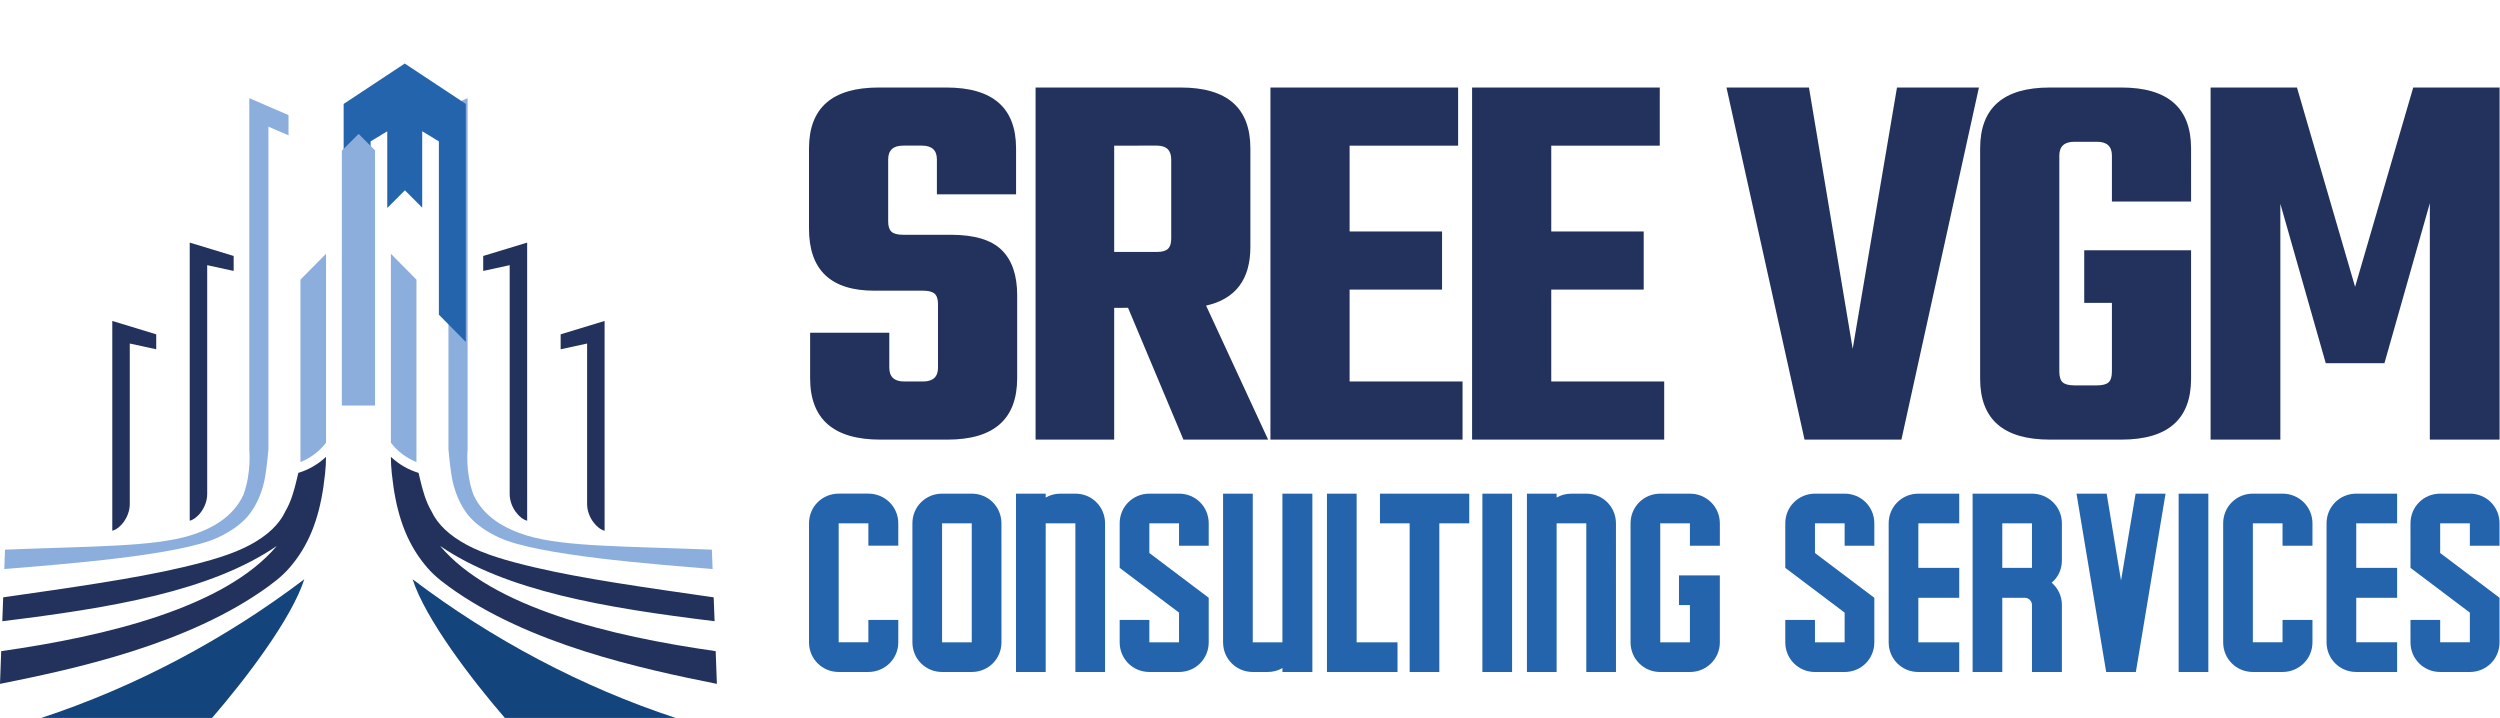 <?xml version="1.0" encoding="UTF-8" standalone="no"?>
<svg
   xmlns:dc="http://purl.org/dc/elements/1.1/"
   xmlns:cc="http://creativecommons.org/ns#"
   xmlns:rdf="http://www.w3.org/1999/02/22-rdf-syntax-ns#"
   xmlns:svg="http://www.w3.org/2000/svg"
   xmlns="http://www.w3.org/2000/svg"
   xmlns:sodipodi="http://sodipodi.sourceforge.net/DTD/sodipodi-0.dtd"
   xmlns:inkscape="http://www.inkscape.org/namespaces/inkscape"
   width="195"
   height="56"
   viewBox="0 0 195 56"
   version="1.1"
   id="svg73"
   sodipodi:docname="logo-1.svg"
   style="fill:none"
   inkscape:version="0.92.5 (2060ec1f9f, 2020-04-08)">
  <sodipodi:namedview
     pagecolor="#ffffff"
     bordercolor="#666666"
     borderopacity="1"
     objecttolerance="10"
     gridtolerance="10"
     guidetolerance="10"
     inkscape:pageopacity="0"
     inkscape:pageshadow="2"
     inkscape:window-width="1920"
     inkscape:window-height="1009"
     id="namedview75"
     showgrid="false"
     inkscape:zoom="2.218987"
     inkscape:cx="168.66176"
     inkscape:cy="35.864937"
     inkscape:window-x="-8"
     inkscape:window-y="-8"
     inkscape:window-maximized="1"
     inkscape:current-layer="svg73"
     inkscape:snap-bbox="true"
     inkscape:bbox-paths="true"
     inkscape:bbox-nodes="true"
     inkscape:snap-bbox-edge-midpoints="true"
     inkscape:snap-bbox-midpoints="true"
     inkscape:object-paths="true"
     inkscape:snap-intersection-paths="true"
     inkscape:snap-smooth-nodes="true"
     inkscape:snap-midpoints="true"
     inkscape:snap-object-midpoints="true"
     inkscape:snap-center="true"
     inkscape:snap-text-baseline="true"
     inkscape:snap-page="true" />
  <defs
     id="defs71">
    <style
       id="style108"
       type="text/css"><![CDATA[
    .fil5 {fill:#8CAEDC;fill-rule:nonzero}
    .fil0 {fill:#8CAEDC;fill-rule:nonzero}
    .fil2 {fill:#2364AD;fill-rule:nonzero}
    .fil6 {fill:#2364AD;fill-rule:nonzero}
    .fil4 {fill:#13447B;fill-rule:nonzero}
    .fil3 {fill:#22325C;fill-rule:nonzero}
    .fil1 {fill:#22325C;fill-rule:nonzero}
   ]]></style>
  </defs>
  <g
     id="g858"
     transform="scale(1.12)">
    <path
       id="path113"
       d="M 32.566,6.836 29.833,8.016 V 9.426 L 31.232,8.822 V 31.289 c 0,0 0.077,0.965 0.214,1.833 0.155,0.97 0.569,2.121 1.317,2.937 0.426,0.459 1.05,0.941 1.998,1.379 2.675,1.239 10.726,1.853 14.866,2.191 L 49.578,38.279 C 43.528,38.039 39.325,38.084 36.725,37.306 35.221,36.849 33.689,36.032 32.971,34.45 32.401,32.904 32.566,31.319 32.566,31.319 V 8.246 Z m -15.205,0 2.733,1.181 V 9.426 L 18.694,8.822 V 31.289 c 0,0 -0.077,0.965 -0.214,1.833 -0.155,0.97 -0.569,2.121 -1.317,2.937 -0.426,0.459 -1.05,0.941 -1.998,1.379 -2.675,1.239 -10.726,1.853 -14.866,2.191 l 0.049,-1.35 C 6.398,38.039 10.601,38.084 13.201,37.306 c 1.505,-0.458 3.036,-1.275 3.754,-2.856 0.57,-1.546 0.405,-3.131 0.405,-3.131 V 8.246 Z"
       class="fil0"
       inkscape:connector-curvature="0"
       style="clip-rule:evenodd;fill:#8caedc;fill-rule:nonzero;stroke-width:0.009;image-rendering:optimizeQuality;shape-rendering:geometricPrecision;text-rendering:geometricPrecision" />
    <path
       id="path115"
       d="m 16.273,17.826 v 1.043 l -1.843,-0.402 v 15.931 c 0,0.953 -0.714,1.756 -1.218,1.865 V 16.895 Z m -5.393,5.457 v 1.042 L 9.038,23.924 v 11.173 c 0,0.952 -0.714,1.755 -1.218,1.864 V 22.352 Z m 22.772,-5.457 v 1.043 l 1.843,-0.402 v 15.931 c 0,0.953 0.714,1.756 1.218,1.865 V 16.895 Z m 5.393,5.457 v 1.042 l 1.843,-0.401 v 11.173 c 0,0.952 0.714,1.755 1.218,1.864 V 22.352 Z"
       class="fil1"
       inkscape:connector-curvature="0"
       style="clip-rule:evenodd;fill:#22325c;fill-rule:nonzero;stroke-width:0.009;image-rendering:optimizeQuality;shape-rendering:geometricPrecision;text-rendering:geometricPrecision" />
    <polygon
       transform="matrix(0.009,0,0,0.009,-35.899,-83.551)"
       id="polygon117"
       points="6856.51,10377.44 6985.41,10299.17 6985.41,10892.73 7121.9,10756.12 7255.99,10890.19 7255.99,10299.17 7384.88,10377.44 7384.88,11718.5 7593.26,11929.34 7593.26,10087.65 7120.64,9775.12 6647.97,10087.65 6647.97,11929.34 6856.51,11718.5 "
       class="fil2"
       style="clip-rule:evenodd;fill:#2364ad;fill-rule:nonzero;image-rendering:optimizeQuality;shape-rendering:geometricPrecision;text-rendering:geometricPrecision" />
    <path
       id="path119"
       d="m 22.705,31.815 c -0.541,0.51 -1.199,0.898 -1.93,1.118 l -0.102,0.437 c -0.197,0.836 -0.417,1.587 -0.783,2.209 -0.44,0.954 -1.28,1.72 -2.45,2.354 -1.236,0.67 -2.84,1.132 -4.729,1.576 -3.4,0.801 -7.723,1.406 -12.489,2.091 l -0.062,1.663 C 7.767,42.334 14.674,41.173 19.275,38.022 15.673,42.302 7.438,44.303 0.084,45.347 L -1.584e-7,47.627 C 5.256,46.574 13.138,44.874 18.679,40.846 c 0.803,-0.584 1.323,-1.044 1.923,-1.855 1.204,-1.626 1.781,-3.552 2.036,-6.002 0.042,-0.408 0.067,-0.765 0.067,-1.174 z m 4.516,0 c 0.541,0.51 1.199,0.898 1.93,1.118 l 0.102,0.437 c 0.197,0.836 0.417,1.587 0.783,2.209 0.44,0.954 1.28,1.72 2.45,2.354 1.236,0.67 2.84,1.132 4.729,1.576 3.4,0.801 7.723,1.406 12.489,2.091 l 0.062,1.663 C 42.159,42.334 35.253,41.173 30.651,38.022 c 3.601,4.28 11.837,6.282 19.191,7.325 l 0.084,2.28 C 44.671,46.574 36.788,44.874 31.247,40.846 30.444,40.262 29.924,39.802 29.325,38.992 28.121,37.365 27.543,35.439 27.288,32.989 27.246,32.582 27.221,32.224 27.221,31.815 Z"
       class="fil3"
       inkscape:connector-curvature="0"
       style="clip-rule:evenodd;fill:#22325c;fill-rule:nonzero;stroke-width:0.009;image-rendering:optimizeQuality;shape-rendering:geometricPrecision;text-rendering:geometricPrecision" />
    <path
       id="path121"
       d="M 21.191,40.341 C 15.686,44.521 9.369,47.868 2.869,50 H 14.767 c 2.352,-2.721 5.553,-6.926 6.424,-9.659 z m 7.545,0 c 5.505,4.179 11.821,7.526 18.321,9.659 H 35.16 c -2.352,-2.721 -5.552,-6.926 -6.424,-9.659 z"
       class="fil4"
       inkscape:connector-curvature="0"
       style="clip-rule:evenodd;fill:#13447b;fill-rule:nonzero;stroke-width:0.009;image-rendering:optimizeQuality;shape-rendering:geometricPrecision;text-rendering:geometricPrecision" />
    <path
       id="path123"
       d="m 27.222,17.673 1.781,1.802 v 12.704 c -0.709,-0.282 -1.323,-0.751 -1.781,-1.347 z m -4.516,0 -1.782,1.802 v 12.704 c 0.711,-0.282 1.324,-0.751 1.782,-1.347 z m 2.268,-8.347 -1.167,1.167 v 17.748 h 2.313 V 10.473 Z"
       class="fil5"
       inkscape:connector-curvature="0"
       style="clip-rule:evenodd;fill:#8caedc;fill-rule:nonzero;stroke-width:0.009;image-rendering:optimizeQuality;shape-rendering:geometricPrecision;text-rendering:geometricPrecision" />
  </g>
  <g
     id="g862"
     transform="matrix(1.417,0,0,1.417,-10.929,-15.088)">
    <g
       id="g868">
      <path
         style="clip-rule:evenodd;fill:#22325c;fill-rule:nonzero;stroke-width:0.009;image-rendering:optimizeQuality;shape-rendering:geometricPrecision;text-rendering:geometricPrecision"
         inkscape:connector-curvature="0"
         class="fil1"
         d="m 59.346,30.885 v -3.504 c 0,-0.264 -0.061,-0.452 -0.183,-0.564 -0.122,-0.112 -0.335,-0.168 -0.64,-0.168 h -2.682 c -2.397,0 -3.596,-1.138 -3.596,-3.413 v -4.419 c 0,-2.235 1.28,-3.352 3.84,-3.352 h 3.718 c 2.56,0 3.84,1.117 3.84,3.352 v 2.529 h -4.358 v -1.92 c 0,-0.508 -0.274,-0.762 -0.823,-0.762 h -1.036 c -0.549,0 -0.823,0.254 -0.823,0.762 v 3.413 c 0,0.264 0.061,0.452 0.183,0.564 0.122,0.112 0.335,0.168 0.64,0.168 h 2.621 c 1.3,0 2.235,0.279 2.804,0.838 0.569,0.559 0.853,1.387 0.853,2.484 v 4.571 c 0,2.255 -1.28,3.383 -3.84,3.383 h -3.687 c -2.58,0 -3.87,-1.127 -3.87,-3.383 v -2.499 h 4.358 v 1.92 c 0,0.508 0.274,0.762 0.823,0.762 h 1.036 c 0.548,0 0.823,-0.254 0.823,-0.762 z m 9.698,-3.291 v 7.253 H 64.717 V 15.465 h 7.984 c 2.56,0 3.84,1.117 3.84,3.352 v 5.424 c 0,1.788 -0.813,2.864 -2.438,3.23 l 3.413,7.374 h -4.662 l -3.047,-7.253 z m 0,-8.929 v 5.851 h 2.347 c 0.284,0 0.488,-0.056 0.61,-0.168 0.122,-0.112 0.183,-0.3 0.183,-0.564 v -4.358 c 0,-0.508 -0.264,-0.762 -0.792,-0.762 z M 82.003,31.647 h 6.217 v 3.2 H 77.645 V 15.465 h 10.331 v 3.2 H 82.003 v 4.723 h 5.089 v 3.2 H 82.003 Z m 11.1,0 h 6.217 v 3.2 H 88.745 V 15.465 h 10.331 v 3.2 h -5.973 v 4.723 h 5.089 v 3.2 H 93.103 Z M 112.134,15.465 h 4.51 l -4.266,19.381 h -5.333 l -4.297,-19.381 h 4.541 l 2.407,14.383 z m 16.189,6.278 h -4.358 v -2.529 c 0,-0.508 -0.274,-0.762 -0.823,-0.762 h -1.249 c -0.548,0 -0.823,0.254 -0.823,0.762 v 11.885 c 0,0.284 0.061,0.482 0.183,0.594 0.122,0.112 0.335,0.168 0.64,0.168 h 1.249 c 0.305,0 0.518,-0.056 0.64,-0.168 0.122,-0.112 0.183,-0.31 0.183,-0.594 v -3.779 h -1.524 v -2.895 h 5.881 v 7.07 c 0,2.235 -1.28,3.352 -3.84,3.352 h -3.931 c -2.56,0 -3.84,-1.117 -3.84,-3.352 V 18.817 c 0,-2.235 1.28,-3.352 3.84,-3.352 h 3.931 c 2.56,0 3.84,1.117 3.84,3.352 z m 4.914,13.104 h -3.84 V 15.465 h 4.754 l 3.2,10.971 3.2,-10.971 h 4.754 v 19.381 h -3.84 V 21.834 l -2.499,8.807 h -3.23 l -2.499,-8.776 z"
         id="path125" />
      <path
         style="clip-rule:evenodd;fill:#2364ad;fill-rule:nonzero;stroke-width:0.009;image-rendering:optimizeQuality;shape-rendering:geometricPrecision;text-rendering:geometricPrecision"
         inkscape:connector-curvature="0"
         class="fil6"
         d="m 55.513,44.771 v 1.232 h -1.634 v -6.549 h 1.634 v 1.232 h 1.647 v -1.232 c 0,-0.911 -0.737,-1.634 -1.647,-1.634 h -1.634 c -0.911,0 -1.634,0.723 -1.634,1.634 v 6.549 c 0,0.911 0.723,1.634 1.634,1.634 h 1.634 c 0.911,0 1.647,-0.723 1.647,-1.634 v -1.232 z m 7.325,-5.316 c 0,-0.911 -0.723,-1.634 -1.634,-1.634 H 59.571 c -0.911,0 -1.634,0.723 -1.634,1.634 v 6.549 c 0,0.911 0.723,1.634 1.634,1.634 h 1.634 c 0.911,0 1.634,-0.723 1.634,-1.634 z m -3.268,6.549 v -6.549 h 1.634 v 6.549 z m 8.972,-6.549 c 0,-0.911 -0.723,-1.634 -1.634,-1.634 h -0.817 c -0.281,0 -0.563,0.067 -0.817,0.214 v -0.214 h -1.634 v 9.816 h 1.634 v -8.182 h 1.634 v 8.182 h 1.634 z m 4.071,6.549 H 70.98 v -1.232 h -1.634 v 1.232 c 0,0.911 0.723,1.634 1.634,1.634 h 1.634 c 0.911,0 1.634,-0.723 1.634,-1.634 v -2.451 l -3.268,-2.464 v -1.634 h 1.634 v 1.232 h 1.634 v -1.232 c 0,-0.911 -0.723,-1.634 -1.634,-1.634 H 70.98 c -0.911,0 -1.634,0.723 -1.634,1.634 v 2.451 l 3.268,2.464 z m 5.691,-8.182 v 8.182 H 76.672 v -8.182 h -1.634 v 8.182 c 0,0.911 0.723,1.634 1.634,1.634 h 0.817 c 0.281,0 0.562,-0.067 0.817,-0.214 v 0.214 h 1.647 v -9.816 z m 5.718,8.182 H 82.39 v -8.182 h -1.634 v 9.816 h 3.884 v -1.634 z m -0.348,-8.182 v 1.634 h 1.634 v 8.182 h 1.634 v -8.182 h 1.647 v -1.634 z m 5.638,0 v 9.816 h 1.634 v -9.816 z m 7.352,1.634 c 0,-0.911 -0.723,-1.634 -1.634,-1.634 H 94.215 c -0.281,0 -0.563,0.067 -0.817,0.214 v -0.214 h -1.634 v 9.816 h 1.634 v -8.182 h 1.634 v 8.182 h 1.634 z m 3.469,2.866 v 1.634 h 0.603 v 2.049 h -1.634 v -6.549 h 1.634 v 1.232 h 1.647 v -1.232 c 0,-0.911 -0.737,-1.634 -1.647,-1.634 h -1.634 c -0.911,0 -1.634,0.723 -1.634,1.634 v 6.549 c 0,0.911 0.723,1.634 1.634,1.634 h 1.634 c 0.911,0 1.647,-0.723 1.647,-1.634 V 42.32 Z m 9.12,3.683 h -1.634 v -1.232 h -1.634 v 1.232 c 0,0.911 0.723,1.634 1.634,1.634 h 1.634 c 0.911,0 1.634,-0.723 1.634,-1.634 v -2.451 l -3.268,-2.464 v -1.634 h 1.634 v 1.232 h 1.634 v -1.232 c 0,-0.911 -0.723,-1.634 -1.634,-1.634 h -1.634 c -0.911,0 -1.634,0.723 -1.634,1.634 v 2.451 l 3.268,2.464 z m 5.691,0 h -1.634 v -2.451 h 2.25 v -1.647 h -0.616 -1.634 v -2.451 h 2.25 v -1.634 h -0.616 -1.634 c -0.911,0 -1.634,0.723 -1.634,1.634 v 2.049 4.5 c 0,0.911 0.723,1.634 1.634,1.634 h 2.25 v -1.634 z m 5.705,-3.281 c 0.362,-0.308 0.562,-0.737 0.562,-1.219 v -2.049 c 0,-0.911 -0.737,-1.634 -1.647,-1.634 h -3.268 v 9.816 h 1.634 v -4.084 h 1.232 c 0.228,0 0.402,0.174 0.402,0.402 v 3.683 h 1.647 v -3.683 c 0,-0.482 -0.201,-0.924 -0.562,-1.232 z m -2.719,-0.817 v -2.451 h 1.634 v 2.451 z m 7.339,-4.085 -0.803,4.781 -0.79,-4.781 h -1.661 l 1.634,9.816 v 0 h 1.634 l 1.634,-9.816 z m 2.37,0 v 9.816 h 1.634 v -9.816 z m 5.718,6.95 v 1.232 h -1.634 v -6.549 h 1.634 v 1.232 h 1.647 v -1.232 c 0,-0.911 -0.737,-1.634 -1.647,-1.634 h -1.634 c -0.911,0 -1.634,0.723 -1.634,1.634 v 6.549 c 0,0.911 0.723,1.634 1.634,1.634 h 1.634 c 0.911,0 1.647,-0.723 1.647,-1.634 v -1.232 z m 5.691,1.232 h -1.634 v -2.451 h 2.25 v -1.647 h -0.616 -1.634 v -2.451 h 2.25 v -1.634 h -0.616 -1.634 c -0.911,0 -1.634,0.723 -1.634,1.634 v 2.049 4.5 c 0,0.911 0.723,1.634 1.634,1.634 h 2.25 v -1.634 z m 4.62,0 h -1.634 v -1.232 h -1.634 v 1.232 c 0,0.911 0.723,1.634 1.634,1.634 h 1.634 c 0.911,0 1.634,-0.723 1.634,-1.634 v -2.451 l -3.268,-2.464 v -1.634 h 1.634 v 1.232 h 1.634 v -1.232 c 0,-0.911 -0.723,-1.634 -1.634,-1.634 h -1.634 c -0.911,0 -1.634,0.723 -1.634,1.634 v 2.451 l 3.268,2.464 z"
         id="path127" />
    </g>
  </g>
</svg>
